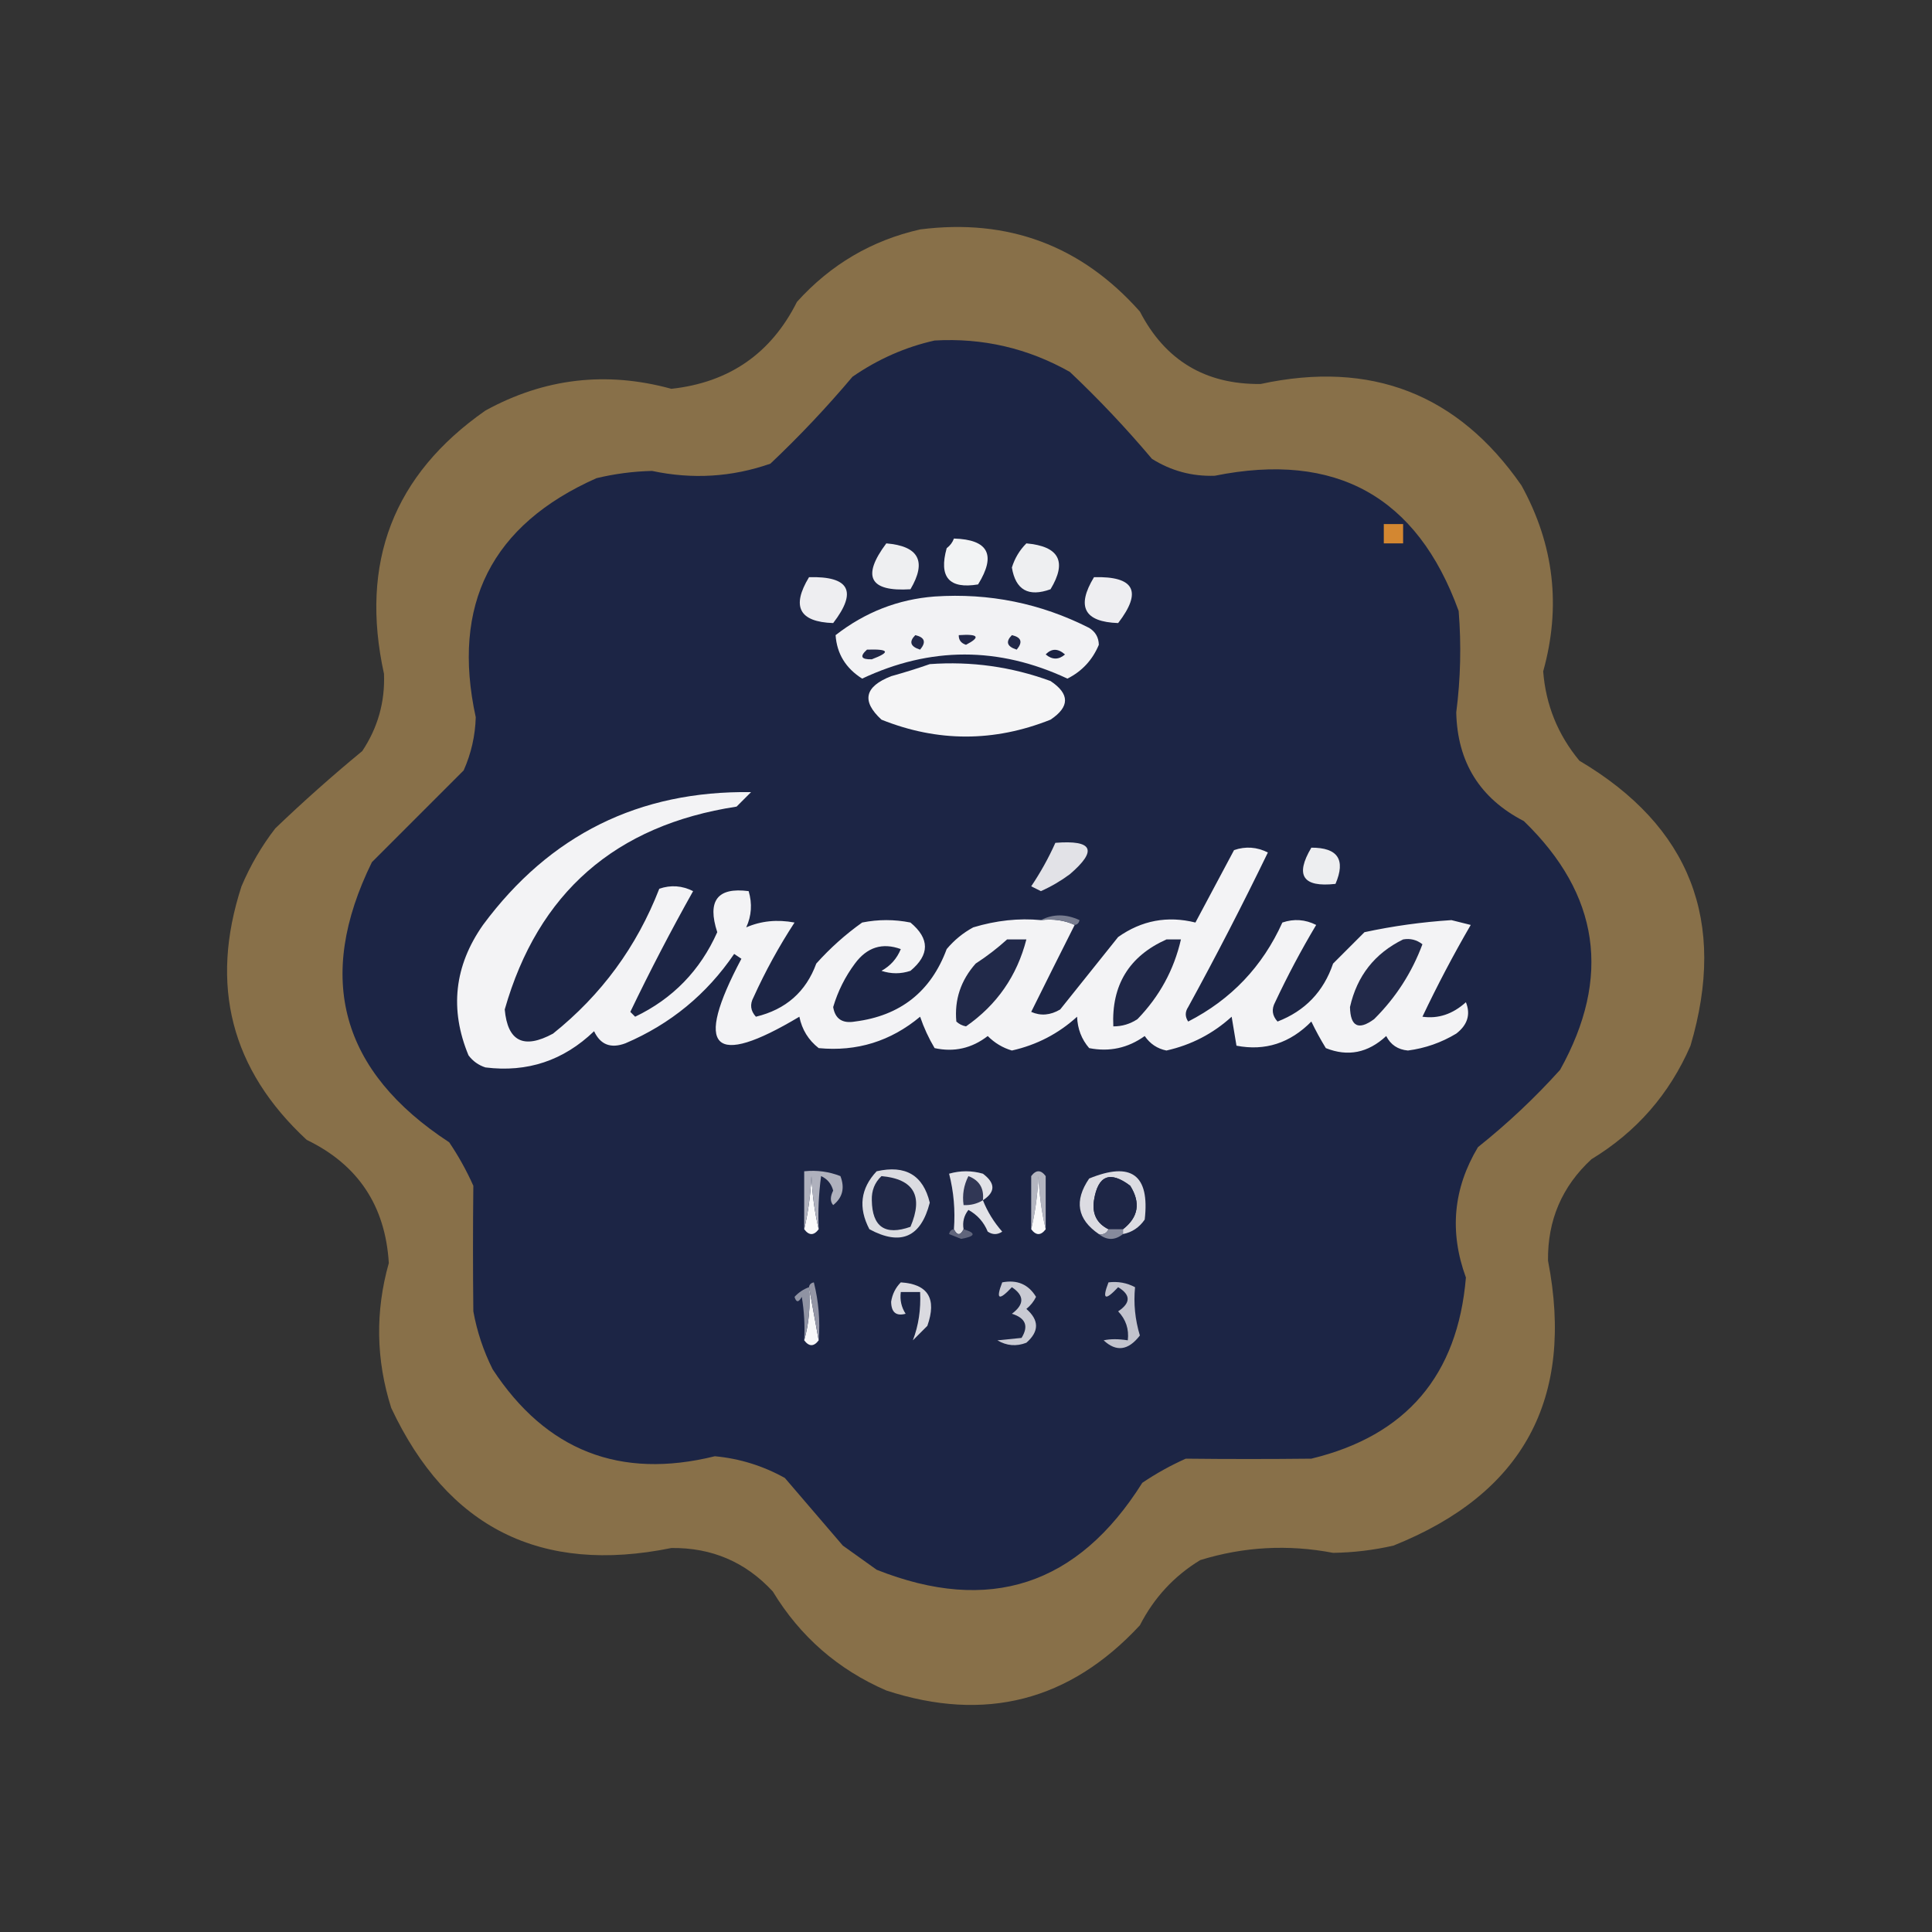 <?xml version="1.0" encoding="UTF-8"?>
<!DOCTYPE svg PUBLIC "-//W3C//DTD SVG 1.1//EN" "http://www.w3.org/Graphics/SVG/1.1/DTD/svg11.dtd">
<svg xmlns="http://www.w3.org/2000/svg" version="1.1" width="400px" height="400px" style="shape-rendering:geometricPrecision; text-rendering:geometricPrecision; image-rendering:optimizeQuality; fill-rule:evenodd; clip-rule:evenodd" xmlns:xlink="http://www.w3.org/1999/xlink">
<rect width="100%" height="100%" fill="#333333" stroke="none"/>
<g><path style="opacity:0.965" fill="#8b724a" d="M 190.5,47.5 C 208.72,45.182 223.887,50.849 236,64.5C 241.236,74.62 249.569,79.62 261,79.5C 283.864,74.557 301.864,81.557 315,100.5C 321.748,112.742 323.248,125.575 319.5,139C 320.04,145.953 322.54,152.119 327,157.5C 349.952,171.089 357.619,190.755 350,216.5C 345.661,226.506 338.828,234.339 329.5,240C 323.398,245.632 320.398,252.632 320.5,261C 326.043,289.587 315.376,309.254 288.5,320C 284.389,320.941 280.222,321.441 276,321.5C 266.667,319.721 257.5,320.221 248.5,323C 243.092,326.288 238.926,330.788 236,336.5C 221.462,352.177 203.962,356.677 183.5,350C 173.494,345.661 165.661,338.828 160,329.5C 154.368,323.398 147.368,320.398 139,320.5C 111.996,325.998 92.662,316.331 81,291.5C 77.836,281.544 77.669,271.544 80.5,261.5C 79.775,249.624 74.108,241.124 63.5,236C 47.827,221.475 43.327,203.975 50,183.5C 51.829,179.172 54.162,175.172 57,171.5C 62.812,165.932 68.812,160.599 75,155.5C 78.23,150.645 79.73,145.312 79.5,139.5C 74.445,116.472 81.445,98.306 100.5,85C 112.701,78.302 125.535,76.802 139,80.5C 150.976,79.186 159.643,73.186 165,62.5C 171.977,54.767 180.477,49.767 190.5,47.5 Z"/></g>
<g><path style="opacity:1" fill="#1c2545" d="M 193.5,70.5 C 203.475,69.928 212.808,72.095 221.5,77C 227.477,82.645 233.143,88.645 238.5,95C 242.478,97.493 246.811,98.659 251.5,98.5C 276.578,93.447 293.412,102.781 302,126.5C 302.566,133.511 302.4,140.511 301.5,147.5C 301.731,157.803 306.398,165.303 315.5,170C 331.171,185.172 333.671,202.338 323,221.5C 317.799,227.278 312.132,232.612 306,237.5C 300.874,246.047 300.041,255.047 303.5,264.5C 301.806,284.754 291.139,297.254 271.5,302C 262.83,302.095 254.163,302.095 245.5,302C 242.339,303.413 239.339,305.08 236.5,307C 223.141,328.256 204.807,334.256 181.5,325C 179.167,323.333 176.833,321.667 174.5,320C 170.5,315.333 166.5,310.667 162.5,306C 157.954,303.472 153.121,301.972 148,301.5C 128.377,306.352 113.044,300.352 102,283.5C 100.091,279.685 98.758,275.685 98,271.5C 97.905,262.83 97.905,254.163 98,245.5C 96.587,242.339 94.92,239.339 93,236.5C 70.551,221.826 65.217,202.493 77,178.5C 83.333,172.167 89.667,165.833 96,159.5C 97.558,155.993 98.392,152.327 98.5,148.5C 93.419,125.161 101.753,108.661 123.5,99C 127.279,98.094 131.112,97.594 135,97.5C 143.365,99.279 151.532,98.779 159.5,96C 165.477,90.355 171.143,84.355 176.5,78C 181.782,74.353 187.448,71.853 193.5,70.5 Z"/></g>
<g><path style="opacity:1" fill="#f2f3f4" d="M 197.5,111.5 C 204.628,111.706 206.294,114.873 202.5,121C 196.498,121.993 194.332,119.493 196,113.5C 196.717,112.956 197.217,112.289 197.5,111.5 Z"/></g>
<g><path style="opacity:1" fill="#d38731" d="M 286.5,108.5 C 287.833,108.5 289.167,108.5 290.5,108.5C 290.5,109.833 290.5,111.167 290.5,112.5C 289.167,112.5 287.833,112.5 286.5,112.5C 286.5,111.167 286.5,109.833 286.5,108.5 Z"/></g>
<g><path style="opacity:1" fill="#eeeff1" d="M 183.5,112.5 C 190.238,113.061 191.905,116.228 188.5,122C 180.03,122.531 178.364,119.364 183.5,112.5 Z"/></g>
<g><path style="opacity:1" fill="#eeeff1" d="M 212.5,112.5 C 219.297,113.107 220.964,116.274 217.5,122C 212.932,123.65 210.266,122.15 209.5,117.5C 210.092,115.577 211.092,113.911 212.5,112.5 Z"/></g>
<g><path style="opacity:1" fill="#eeeef1" d="M 167.5,119.5 C 175.877,119.274 177.544,122.441 172.5,129C 165.474,128.759 163.807,125.593 167.5,119.5 Z"/></g>
<g><path style="opacity:1" fill="#eeeef1" d="M 226.5,119.5 C 234.877,119.274 236.544,122.441 231.5,129C 224.474,128.759 222.807,125.593 226.5,119.5 Z"/></g>
<g><path style="opacity:1" fill="#f2f2f4" d="M 193.5,123.5 C 204.8,122.743 215.466,124.91 225.5,130C 226.804,130.804 227.471,131.971 227.5,133.5C 226.182,136.65 224.016,138.983 221,140.5C 206.777,133.848 192.611,133.848 178.5,140.5C 175.097,138.345 173.264,135.345 173,131.5C 179.109,126.746 185.942,124.079 193.5,123.5 Z"/></g>
<g><path style="opacity:1" fill="#212748" d="M 198.5,131.5 C 202.588,131.218 203.088,131.885 200,133.5C 198.97,133.164 198.47,132.497 198.5,131.5 Z"/></g>
<g><path style="opacity:1" fill="#232949" d="M 189.5,131.5 C 191.465,131.948 191.798,132.948 190.5,134.5C 188.481,133.867 188.147,132.867 189.5,131.5 Z"/></g>
<g><path style="opacity:1" fill="#212848" d="M 209.5,131.5 C 211.465,131.948 211.798,132.948 210.5,134.5C 208.481,133.867 208.147,132.867 209.5,131.5 Z"/></g>
<g><path style="opacity:1" fill="#212747" d="M 179.5,134.5 C 184.1,134.345 184.433,135.012 180.5,136.5C 178.279,136.561 177.946,135.895 179.5,134.5 Z"/></g>
<g><path style="opacity:1" fill="#1b2243" d="M 216.5,135.5 C 217.708,134.218 219.042,134.218 220.5,135.5C 219.192,136.626 217.858,136.626 216.5,135.5 Z"/></g>
<g><path style="opacity:1" fill="#f5f5f6" d="M 192.5,137.5 C 201.096,136.875 209.43,138.042 217.5,141C 221.5,143.667 221.5,146.333 217.5,149C 205.802,153.66 194.135,153.66 182.5,149C 178.325,145.155 178.992,142.155 184.5,140C 187.31,139.218 189.977,138.384 192.5,137.5 Z"/></g>
<g><path style="opacity:1" fill="#f3f3f5" d="M 215.5,190.5 C 218.059,190.198 220.393,190.532 222.5,191.5C 219.461,197.523 216.461,203.523 213.5,209.5C 215.466,210.372 217.466,210.205 219.5,209C 223.5,204 227.5,199 231.5,194C 236.37,190.558 241.703,189.558 247.5,191C 250.167,186 252.833,181 255.5,176C 257.902,175.186 260.235,175.353 262.5,176.5C 257.255,187.323 251.755,197.99 246,208.5C 245.333,209.5 245.333,210.5 246,211.5C 254.889,206.944 261.389,200.11 265.5,191C 267.902,190.186 270.235,190.353 272.5,191.5C 269.412,196.675 266.579,202.008 264,207.5C 263.219,208.944 263.386,210.277 264.5,211.5C 270.199,209.301 274.033,205.301 276,199.5C 278.167,197.333 280.333,195.167 282.5,193C 288.399,191.728 294.399,190.895 300.5,190.5C 301.833,190.833 303.167,191.167 304.5,191.5C 300.912,197.675 297.578,204.009 294.5,210.5C 297.764,210.969 300.764,209.969 303.5,207.5C 304.51,210.026 303.843,212.192 301.5,214C 298.408,215.864 295.074,217.031 291.5,217.5C 289.42,217.314 287.92,216.314 287,214.5C 283.235,217.998 279.068,218.831 274.5,217C 273.406,215.22 272.406,213.386 271.5,211.5C 267.09,215.976 261.923,217.643 256,216.5C 255.667,214.5 255.333,212.5 255,210.5C 251.139,214.014 246.639,216.347 241.5,217.5C 239.617,217.124 238.117,216.124 237,214.5C 233.521,216.994 229.687,217.827 225.5,217C 223.926,215.174 223.093,213.007 223,210.5C 219.139,214.014 214.639,216.347 209.5,217.5C 207.595,216.935 205.929,215.935 204.5,214.5C 201.198,217.049 197.531,217.882 193.5,217C 192.277,214.948 191.277,212.781 190.5,210.5C 184.398,215.59 177.398,217.756 169.5,217C 167.372,215.333 166.039,213.166 165.5,210.5C 147.562,221.23 143.562,217.23 153.5,198.5C 153,198.167 152.5,197.833 152,197.5C 146.315,205.849 138.815,212.016 129.5,216C 126.472,217.14 124.305,216.306 123,213.5C 116.673,219.583 109.173,222.083 100.5,221C 99.069,220.535 97.903,219.701 97,218.5C 93.053,208.976 94.053,199.976 100,191.5C 113.814,172.843 132.314,163.676 155.5,164C 154.5,165 153.5,166 152.5,167C 127.392,170.848 111.392,184.848 104.5,209C 105.096,215.616 108.429,217.283 114.5,214C 124.507,205.996 131.841,195.996 136.5,184C 138.902,183.186 141.235,183.353 143.5,184.5C 138.897,192.707 134.563,201.041 130.5,209.5C 130.833,209.833 131.167,210.167 131.5,210.5C 139.29,206.772 144.957,200.939 148.5,193C 146.374,186.483 148.54,183.649 155,184.5C 155.769,187.099 155.602,189.599 154.5,192C 157.574,190.662 160.908,190.329 164.5,191C 161.286,195.926 158.452,201.093 156,206.5C 155.219,207.944 155.386,209.277 156.5,210.5C 162.697,209.007 166.864,205.34 169,199.5C 171.869,196.296 175.035,193.463 178.5,191C 181.833,190.333 185.167,190.333 188.5,191C 192.5,194.333 192.5,197.667 188.5,201C 186.5,201.667 184.5,201.667 182.5,201C 184.361,199.972 185.695,198.472 186.5,196.5C 182.678,195.105 179.512,196.105 177,199.5C 174.97,202.226 173.47,205.226 172.5,208.5C 172.901,210.947 174.401,211.947 177,211.5C 186.398,210.31 192.731,205.31 196,196.5C 197.558,194.641 199.391,193.141 201.5,192C 206.274,190.561 210.94,190.061 215.5,190.5 Z"/></g>
<g><path style="opacity:1" fill="#e2e2e7" d="M 218.5,174.5 C 226.275,173.878 227.275,176.045 221.5,181C 219.606,182.404 217.606,183.57 215.5,184.5C 214.833,184.167 214.167,183.833 213.5,183.5C 215.432,180.634 217.099,177.634 218.5,174.5 Z"/></g>
<g><path style="opacity:1" fill="#edeef0" d="M 271.5,175.5 C 276.984,175.481 278.65,177.981 276.5,183C 269.745,183.756 268.078,181.256 271.5,175.5 Z"/></g>
<g><path style="opacity:1" fill="#777c8f" d="M 215.5,190.5 C 218.024,189.2 220.691,189.2 223.5,190.5C 223.376,191.107 223.043,191.44 222.5,191.5C 220.393,190.532 218.059,190.198 215.5,190.5 Z"/></g>
<g><path style="opacity:1" fill="#212949" d="M 208.5,194.5 C 209.833,194.5 211.167,194.5 212.5,194.5C 210.556,202.058 206.389,208.058 200,212.5C 199.228,212.355 198.561,212.022 198,211.5C 197.585,206.979 198.918,202.979 202,199.5C 204.352,197.97 206.519,196.303 208.5,194.5 Z"/></g>
<g><path style="opacity:1" fill="#1f2747" d="M 241.5,194.5 C 242.5,194.5 243.5,194.5 244.5,194.5C 243.059,200.794 240.059,206.294 235.5,211C 233.975,212.009 232.308,212.509 230.5,212.5C 230.098,203.965 233.764,197.965 241.5,194.5 Z"/></g>
<g><path style="opacity:1" fill="#222949" d="M 290.5,194.5 C 291.978,194.238 293.311,194.571 294.5,195.5C 292.301,201.399 288.967,206.565 284.5,211C 281.257,213.378 279.59,212.545 279.5,208.5C 280.951,202.053 284.618,197.387 290.5,194.5 Z"/></g>
<g><path style="opacity:1" fill="#b3b5c0" d="M 216.5,254.5 C 215.677,251.023 215.177,247.356 215,243.5C 214.823,247.356 214.323,251.023 213.5,254.5C 213.5,250.833 213.5,247.167 213.5,243.5C 214.5,242.167 215.5,242.167 216.5,243.5C 216.5,247.167 216.5,250.833 216.5,254.5 Z"/></g>
<g><path style="opacity:1" fill="#fafafb" d="M 169.5,254.5 C 168.5,255.833 167.5,255.833 166.5,254.5C 167.323,251.023 167.823,247.356 168,243.5C 168.177,247.356 168.677,251.023 169.5,254.5 Z"/></g>
<g><path style="opacity:1" fill="#fafafb" d="M 216.5,254.5 C 215.5,255.833 214.5,255.833 213.5,254.5C 214.323,251.023 214.823,247.356 215,243.5C 215.177,247.356 215.677,251.023 216.5,254.5 Z"/></g>
<g><path style="opacity:1" fill="#afb1bd" d="M 169.5,254.5 C 168.677,251.023 168.177,247.356 168,243.5C 167.823,247.356 167.323,251.023 166.5,254.5C 166.5,250.5 166.5,246.5 166.5,242.5C 169.119,242.232 171.619,242.565 174,243.5C 174.946,245.956 174.446,247.956 172.5,249.5C 171.863,248.782 171.863,247.782 172.5,246.5C 172.132,245.09 171.299,244.09 170,243.5C 169.501,247.152 169.335,250.818 169.5,254.5 Z"/></g>
<g><path style="opacity:1" fill="#e2e2e7" d="M 203.5,248.5 C 204.435,250.861 205.768,253.028 207.5,255C 206.5,255.667 205.5,255.667 204.5,255C 203.695,253.028 202.361,251.528 200.5,250.5C 199.571,251.689 199.238,253.022 199.5,254.5C 198.833,255.833 198.167,255.833 197.5,254.5C 197.793,250.563 197.46,246.73 196.5,243C 198.833,242.333 201.167,242.333 203.5,243C 206.124,244.969 206.124,246.802 203.5,248.5 Z"/></g>
<g><path style="opacity:1" fill="#313755" d="M 203.5,248.5 C 202.292,249.234 200.959,249.567 199.5,249.5C 199.201,247.396 199.534,245.396 200.5,243.5C 202.773,244.375 203.773,246.042 203.5,248.5 Z"/></g>
<g><path style="opacity:1" fill="#dbdce1" d="M 181.5,242.5 C 187.471,241.141 191.137,243.308 192.5,249C 190.664,256.168 186.497,258.002 180,254.5C 177.66,250.052 178.16,246.052 181.5,242.5 Z"/></g>
<g><path style="opacity:1" fill="#202847" d="M 182.5,243.5 C 189.215,244.117 191.215,247.617 188.5,254C 183.248,255.856 180.581,254.022 180.5,248.5C 180.437,246.486 181.103,244.819 182.5,243.5 Z"/></g>
<g><path style="opacity:1" fill="#dcdce2" d="M 232.5,255.5 C 232.5,255.167 232.5,254.833 232.5,254.5C 235.699,252.022 236.199,249.022 234,245.5C 229.821,242.336 227.321,243.336 226.5,248.5C 226.078,251.308 227.078,253.308 229.5,254.5C 229.158,255.338 228.492,255.672 227.5,255.5C 223.017,252.443 222.351,248.61 225.5,244C 234.237,240.414 238.07,243.248 237,252.5C 235.871,254.141 234.371,255.141 232.5,255.5 Z"/></g>
<g><path style="opacity:1" fill="#1e2646" d="M 232.5,254.5 C 231.5,254.5 230.5,254.5 229.5,254.5C 227.078,253.308 226.078,251.308 226.5,248.5C 227.321,243.336 229.821,242.336 234,245.5C 236.199,249.022 235.699,252.022 232.5,254.5 Z"/></g>
<g><path style="opacity:1" fill="#60657c" d="M 197.5,254.5 C 198.167,255.833 198.833,255.833 199.5,254.5C 202.152,255.294 201.985,255.96 199,256.5C 198.167,256.167 197.333,255.833 196.5,255.5C 196.624,254.893 196.957,254.56 197.5,254.5 Z"/></g>
<g><path style="opacity:1" fill="#868a9c" d="M 229.5,254.5 C 230.5,254.5 231.5,254.5 232.5,254.5C 232.5,254.833 232.5,255.167 232.5,255.5C 230.833,256.833 229.167,256.833 227.5,255.5C 228.492,255.672 229.158,255.338 229.5,254.5 Z"/></g>
<g><path style="opacity:1" fill="#f8f8f9" d="M 167.5,266.5 C 168.167,270.167 168.833,273.833 169.5,277.5C 168.5,278.833 167.5,278.833 166.5,277.5C 167.482,274.038 167.815,270.371 167.5,266.5 Z"/></g>
<g><path style="opacity:1" fill="#9496a6" d="M 167.5,266.5 C 167.56,265.957 167.893,265.624 168.5,265.5C 169.491,269.445 169.824,273.445 169.5,277.5C 168.833,273.833 168.167,270.167 167.5,266.5 Z"/></g>
<g><path style="opacity:1" fill="#c2c3cd" d="M 229.5,265.5 C 231.467,265.261 233.301,265.594 235,266.5C 234.67,269.866 235.003,273.199 236,276.5C 233.601,279.614 231.101,279.947 228.5,277.5C 229.887,277.193 231.554,277.193 233.5,277.5C 233.771,275.179 233.104,273.179 231.5,271.5C 234.127,269.751 234.127,268.084 231.5,266.5C 228.796,269.392 228.129,269.058 229.5,265.5 Z"/></g>
<g><path style="opacity:1" fill="#8f93a3" d="M 167.5,266.5 C 167.815,270.371 167.482,274.038 166.5,277.5C 166.665,274.482 166.498,271.482 166,268.5C 165.346,269.696 164.846,269.696 164.5,268.5C 165.357,267.575 166.357,266.908 167.5,266.5 Z"/></g>
<g><path style="opacity:1" fill="#c9cad3" d="M 207.5,265.5 C 210.596,264.907 212.929,265.907 214.5,268.5C 214.023,269.478 213.357,270.311 212.5,271C 215.167,273.333 215.167,275.667 212.5,278C 210.421,278.808 208.421,278.641 206.5,277.5C 207.909,277.346 209.576,277.179 211.5,277C 213.013,274.546 212.346,272.879 209.5,272C 212.105,270.069 212.105,268.236 209.5,266.5C 206.796,269.392 206.129,269.058 207.5,265.5 Z"/></g>
<g><path style="opacity:1" fill="#dadae0" d="M 186.5,265.5 C 192.156,265.867 193.989,268.867 192,274.5C 191,275.5 190,276.5 189,277.5C 190.177,274.437 190.677,271.104 190.5,267.5C 189.167,267.5 187.833,267.5 186.5,267.5C 186.286,269.144 186.62,270.644 187.5,272C 185.527,272.538 184.527,271.704 184.5,269.5C 184.752,267.927 185.418,266.594 186.5,265.5 Z"/></g>
</svg>
